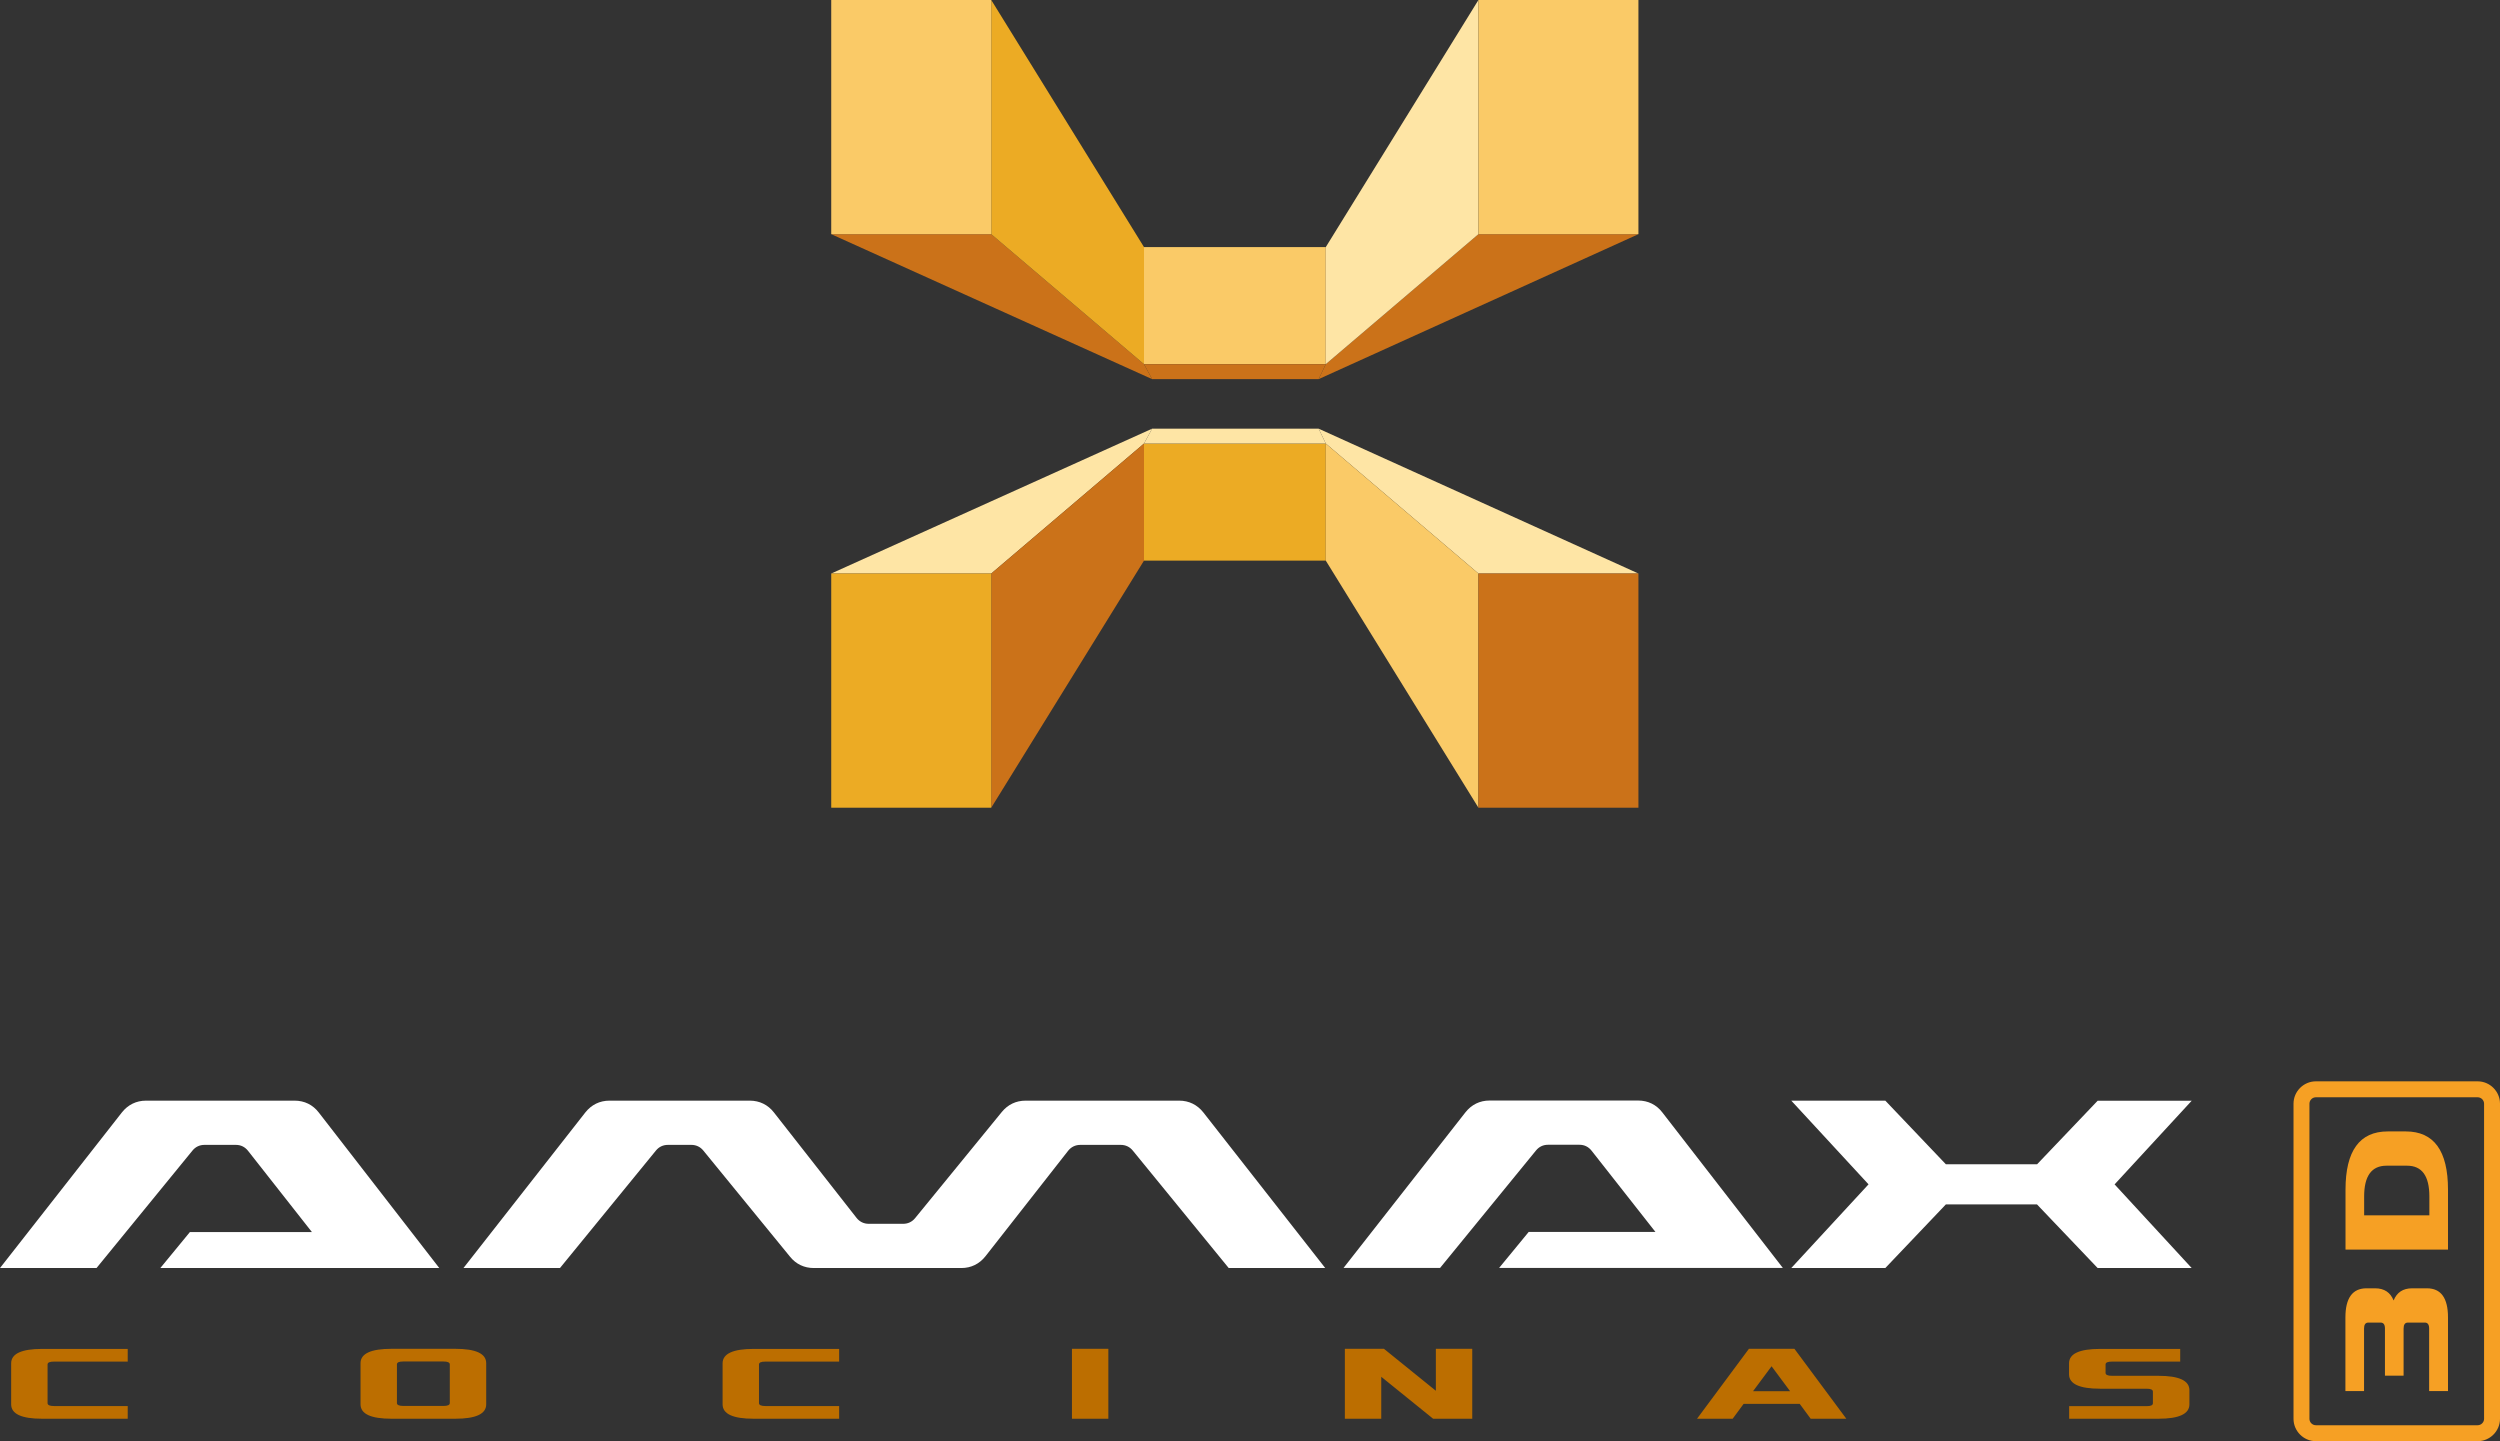 <?xml version="1.0" encoding="UTF-8"?>
<svg xmlns="http://www.w3.org/2000/svg" width="170" height="98" viewBox="0 0 170 98" fill="none">
  <rect x="0" y="0" width="170" height="98" fill="#333333" stroke="none"/>
  <path fill-rule="evenodd" clip-rule="evenodd" d="M41.459 74.844H50.984C51.648 74.844 52.222 75.124 52.627 75.647L58.248 82.82C58.454 83.079 58.742 83.219 59.073 83.219H61.416C61.74 83.219 62.02 83.086 62.226 82.835L68.127 75.61C68.539 75.109 69.092 74.844 69.74 74.844C73.224 74.844 76.701 74.844 80.186 74.844C80.849 74.844 81.416 75.124 81.829 75.647L90.116 86.226H83.552L77.026 78.235C76.819 77.984 76.539 77.852 76.215 77.852H73.46C73.129 77.852 72.841 77.992 72.635 78.25L67.014 85.423C66.602 85.946 66.035 86.226 65.372 86.226C62.027 86.226 58.683 86.226 55.338 86.226C54.69 86.226 54.13 85.961 53.725 85.46L47.824 78.235C47.618 77.984 47.338 77.852 47.014 77.852H45.415C45.091 77.852 44.811 77.984 44.605 78.235L38.078 86.226H31.515L39.802 75.647C40.215 75.124 40.782 74.844 41.445 74.844M143.789 80.535L149.035 86.226H142.64L138.515 81.899C137.299 81.899 133.535 81.899 132.32 81.899L128.202 86.226H121.807L127.06 80.535L121.807 74.844H128.202L132.32 79.171C133.535 79.171 137.307 79.171 138.522 79.171L142.64 74.851H149.035L143.789 80.542V80.535ZM101.94 86.219L103.951 83.772H112.57L108.223 78.242C108.017 77.984 107.737 77.844 107.406 77.844H105.262C104.938 77.844 104.658 77.977 104.452 78.228L97.925 86.219H91.361L99.649 75.64C100.061 75.116 100.628 74.836 101.291 74.836H111.391C112.061 74.836 112.636 75.116 113.041 75.647L121.233 86.219H101.932H101.94ZM9.93 74.844H20.03C20.7 74.844 21.275 75.124 21.68 75.655L29.872 86.226H10.903L12.914 83.779H21.209L16.862 78.25C16.656 77.992 16.376 77.852 16.044 77.852H13.901C13.577 77.852 13.297 77.984 13.091 78.235L6.564 86.226H0L8.287 75.647C8.7 75.124 9.267 74.844 9.93 74.844Z" fill="white"></path>
  <path d="M140.703 96.474H146.773C148.173 96.474 148.88 96.15 148.88 95.493V94.535C148.88 93.879 148.173 93.555 146.773 93.555H143.613C143.325 93.555 143.178 93.488 143.178 93.356V92.788C143.178 92.648 143.325 92.589 143.613 92.589H148.254V91.726H142.802C141.403 91.726 140.695 92.051 140.695 92.707V93.451C140.695 94.107 141.403 94.432 142.802 94.432H145.963C146.25 94.432 146.397 94.498 146.397 94.631V95.42C146.397 95.56 146.25 95.619 145.963 95.619H140.703V96.481V96.474ZM119.207 94.601L120.467 92.906L121.726 94.601H119.2H119.207ZM115.398 96.474H117.822L118.566 95.464H122.382L123.126 96.474H125.55L122.021 91.719H118.927L115.398 96.474ZM91.45 96.474H93.925V93.621L97.453 96.474H100.113V91.719H97.638V94.572L94.109 91.719H91.45V96.474ZM72.893 96.474H75.368V91.719H72.893V96.474ZM49.136 95.493C49.136 96.15 49.843 96.474 51.242 96.474H57.062V95.611H52.045C51.758 95.611 51.611 95.545 51.611 95.412V92.788C51.611 92.648 51.758 92.589 52.045 92.589H57.062V91.726H51.242C49.843 91.726 49.136 92.051 49.136 92.707V95.501V95.493ZM26.991 95.405V92.78C26.991 92.64 27.139 92.581 27.426 92.581H30.152C30.439 92.581 30.586 92.648 30.586 92.78V95.405C30.586 95.545 30.439 95.604 30.152 95.604H27.426C27.139 95.604 26.991 95.538 26.991 95.405ZM24.516 95.493C24.516 96.15 25.223 96.474 26.623 96.474H30.955C32.354 96.474 33.062 96.15 33.062 95.493V92.699C33.062 92.043 32.354 91.719 30.955 91.719H26.623C25.223 91.719 24.516 92.043 24.516 92.699V95.493ZM0.759 95.493C0.759 96.15 1.466 96.474 2.866 96.474H8.685V95.611H3.669C3.381 95.611 3.234 95.545 3.234 95.412V92.788C3.234 92.648 3.381 92.589 3.669 92.589H8.685V91.726H2.866C1.466 91.726 0.759 92.051 0.759 92.707V95.501V95.493Z" fill="#BC6E00"></path>
  <path fill-rule="evenodd" clip-rule="evenodd" d="M157.042 96.481C157.042 96.717 157.241 96.916 157.477 96.916H168.482C168.718 96.916 168.917 96.717 168.917 96.481V75.05C168.917 74.814 168.718 74.615 168.482 74.615H157.477C157.241 74.615 157.042 74.814 157.042 75.05V96.481ZM155.959 96.481V75.05C155.959 74.217 156.644 73.531 157.477 73.531H168.482C169.315 73.531 170 74.217 170 75.05V96.481C170 97.314 169.315 98 168.482 98H157.477C156.644 98 155.959 97.314 155.959 96.481Z" fill="#F6A024"></path>
  <path d="M165.197 82.644H160.762V81.361C160.762 79.96 161.271 79.267 162.287 79.267H163.679C164.696 79.267 165.197 79.967 165.197 81.361V82.644ZM166.464 84.973V80.896C166.464 78.25 165.506 76.937 163.591 76.937H162.368C160.453 76.937 159.495 78.257 159.495 80.896V84.973H166.464ZM166.464 94.594V89.588C166.464 88.269 165.993 87.605 165.028 87.605H164.026C163.399 87.605 162.987 87.885 162.766 88.431C162.545 87.885 162.132 87.605 161.506 87.605H160.924C159.967 87.605 159.488 88.269 159.488 89.588V94.594H160.755V90.34C160.755 90.075 160.851 89.935 161.05 89.935H161.882C162.081 89.935 162.177 90.075 162.177 90.34V93.547H163.444V90.34C163.444 90.075 163.539 89.935 163.738 89.935H164.888C165.086 89.935 165.182 90.075 165.182 90.34V94.594H166.464Z" fill="#F6A024"></path>
  <path d="M90.153 16.802H77.792V24.764H90.153V16.802Z" fill="#FACA67"></path>
  <path fill-rule="evenodd" clip-rule="evenodd" d="M56.524 15.924H67.405L77.792 24.764L78.344 25.781L56.524 15.924Z" fill="#CB7219"></path>
  <path fill-rule="evenodd" clip-rule="evenodd" d="M111.413 15.924H100.533L90.153 24.764L89.667 25.781L111.413 15.924Z" fill="#CB7219"></path>
  <path fill-rule="evenodd" clip-rule="evenodd" d="M77.792 24.764L78.344 25.781H89.667L90.153 24.764H77.792Z" fill="#CB7219"></path>
  <path fill-rule="evenodd" clip-rule="evenodd" d="M67.405 15.924V0L77.792 16.802V24.764L67.405 15.924Z" fill="#ECAB24"></path>
  <path fill-rule="evenodd" clip-rule="evenodd" d="M90.153 24.764V16.802L100.533 0V15.924L90.153 24.764Z" fill="#FEE5A5"></path>
  <path d="M67.405 0H56.524V15.924H67.405V0Z" fill="#FACA67"></path>
  <path d="M111.413 0H100.533V15.924H111.413V0Z" fill="#FACA67"></path>
  <path d="M90.153 30.16H77.792V38.122H90.153V30.16Z" fill="#ECAB24"></path>
  <path fill-rule="evenodd" clip-rule="evenodd" d="M56.524 38.999H67.405L77.792 30.16L78.344 29.15L56.524 38.999Z" fill="#FEE5A5"></path>
  <path fill-rule="evenodd" clip-rule="evenodd" d="M111.413 38.999H100.533L90.153 30.16L89.667 29.15L111.413 38.999Z" fill="#FEE5A5"></path>
  <path fill-rule="evenodd" clip-rule="evenodd" d="M77.792 30.16L78.344 29.15H89.667L90.153 30.16H77.792Z" fill="#FEE5A5"></path>
  <path fill-rule="evenodd" clip-rule="evenodd" d="M67.405 38.999V54.924L77.792 38.122V30.16L67.405 38.999Z" fill="#CB7219"></path>
  <path fill-rule="evenodd" clip-rule="evenodd" d="M90.153 30.16V38.122L100.533 54.924V38.999L90.153 30.16Z" fill="#FACA67"></path>
  <path d="M67.405 38.999H56.524V54.924H67.405V38.999Z" fill="#ECAB24"></path>
  <path d="M111.413 38.999H100.533V54.924H111.413V38.999Z" fill="#CB7219"></path>
</svg>
